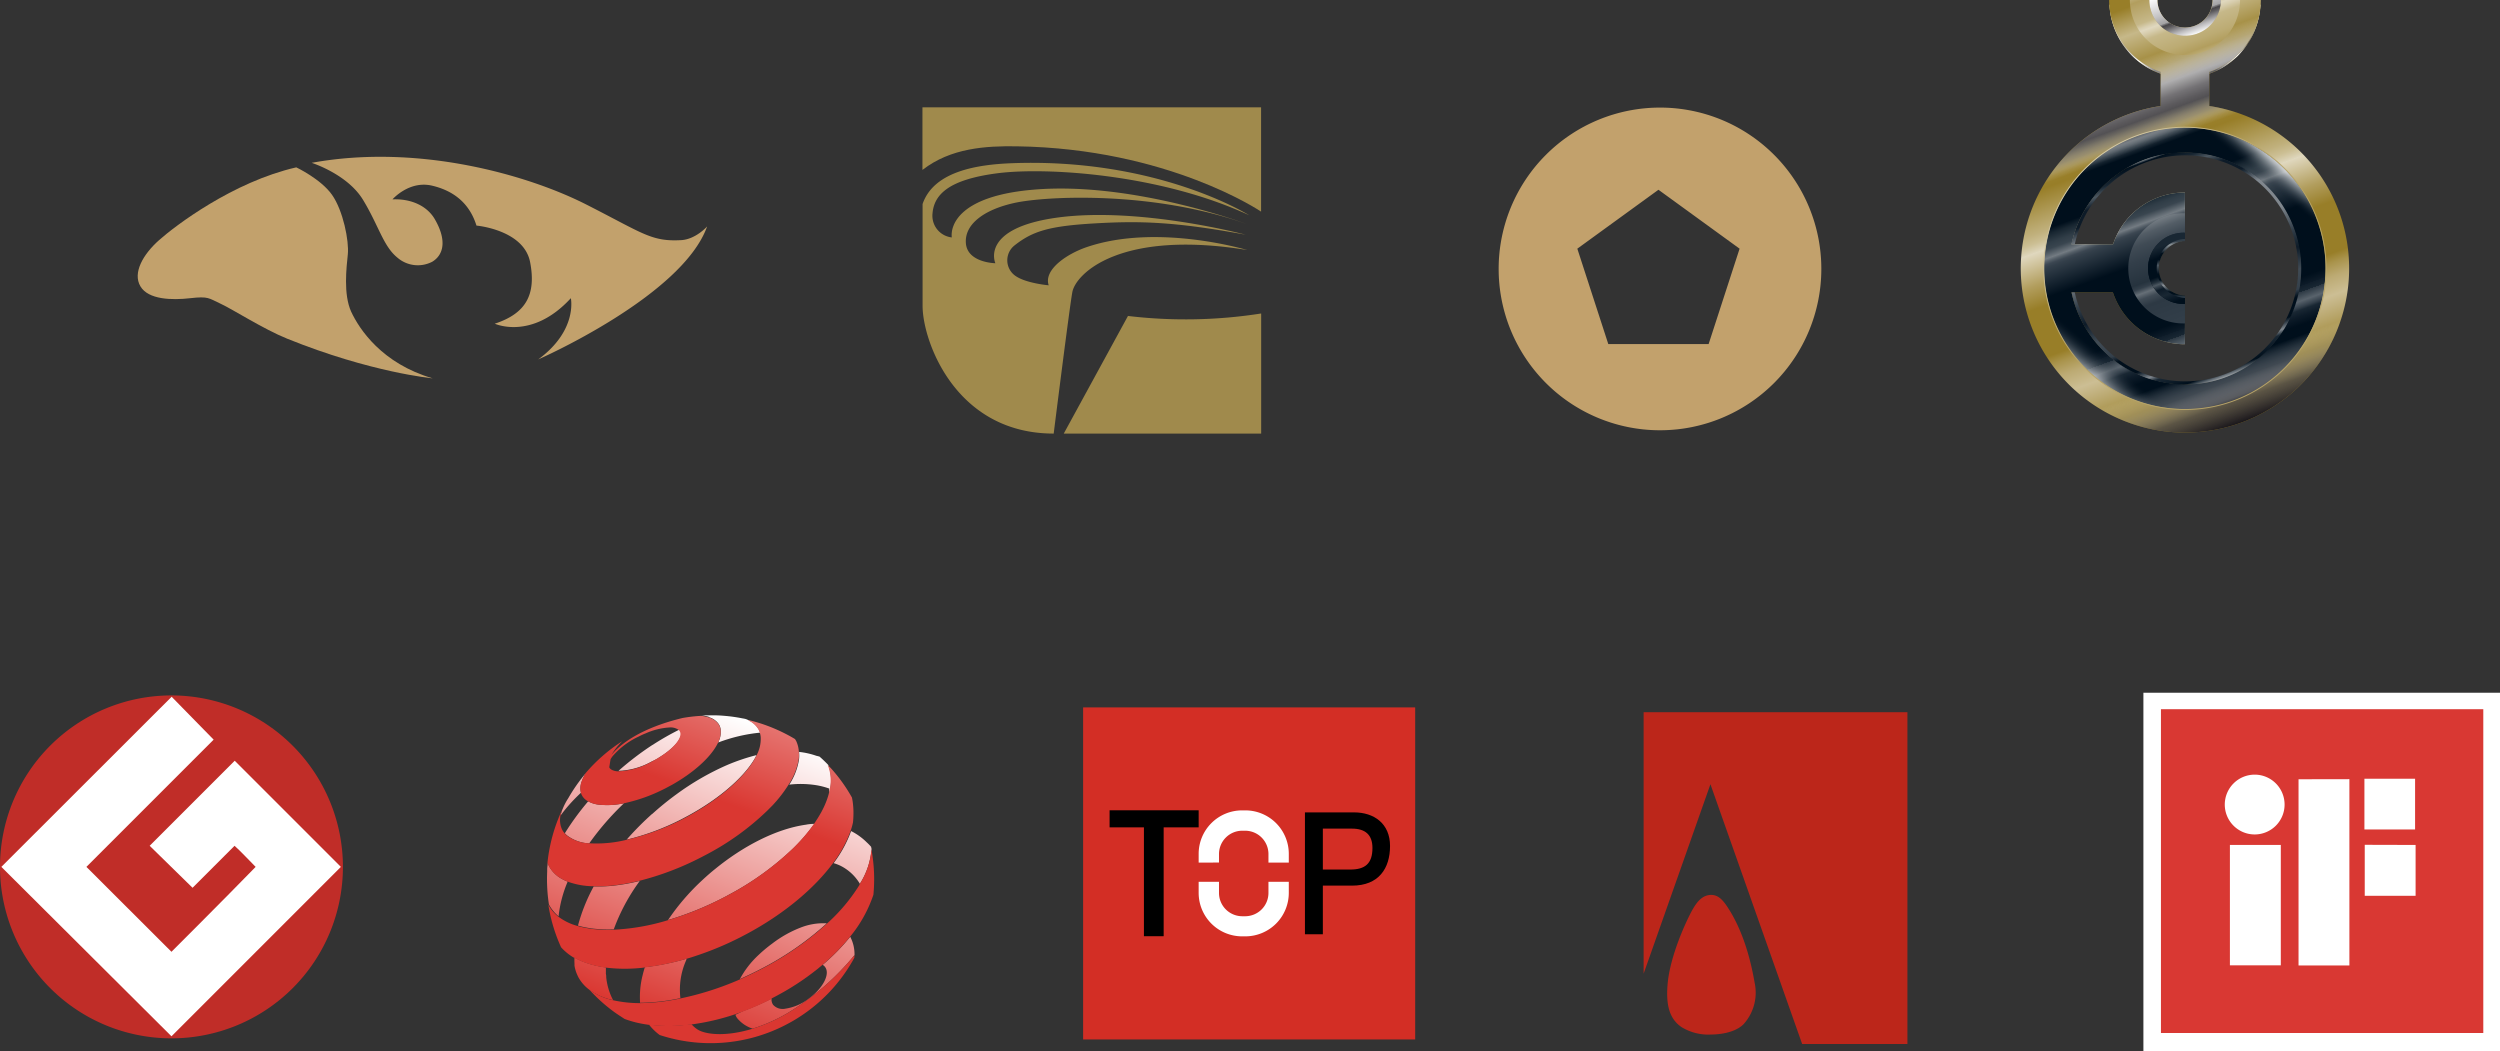 <svg xmlns="http://www.w3.org/2000/svg" xmlns:xlink="http://www.w3.org/1999/xlink" viewBox="0 0 535.83 225.27"><rect x="0" y="0" width="535.83" height="225.27" fill="#333333" stroke="none"/><defs><style>.cls-1{isolation:isolate;}.cls-13,.cls-2{fill:#fff;}.cls-11,.cls-2,.cls-3,.cls-4{fill-rule:evenodd;}.cls-3{fill:#d93833;}.cls-4{fill:#bc261a;}.cls-5{fill:url(#linear-gradient);}.cls-6{fill:url(#linear-gradient-2);}.cls-7{fill:url(#linear-gradient-3);}.cls-8{fill:url(#linear-gradient-4);}.cls-9{fill:url(#linear-gradient-5);}.cls-10{fill:url(#linear-gradient-6);}.cls-11{fill:#c02d28;}.cls-12{fill:#d32e25;}.cls-14{fill:#a08a4c;}.cls-15{fill:#c2a16c;}.cls-16{fill:url(#linear-gradient-7);}.cls-17,.cls-24,.cls-27{mix-blend-mode:multiply;}.cls-17{fill:url(#linear-gradient-8);}.cls-18{fill:url(#linear-gradient-9);}.cls-19{fill:url(#linear-gradient-10);}.cls-20{fill:url(#linear-gradient-11);}.cls-21{fill:url(#linear-gradient-12);}.cls-22{fill:url(#linear-gradient-13);}.cls-23{fill:url(#linear-gradient-14);}.cls-24{fill:url(#linear-gradient-15);}.cls-25{fill:url(#linear-gradient-16);}.cls-26{fill:url(#linear-gradient-17);}.cls-27{fill:url(#linear-gradient-18);}.cls-28{fill:url(#linear-gradient-19);}</style><linearGradient id="linear-gradient" x1="2408.19" y1="-1786.17" x2="2359.3" y2="-1741.18" gradientTransform="translate(-1176.31 2837.86) rotate(-26.88)" gradientUnits="userSpaceOnUse"><stop offset="0" stop-color="#fff"/><stop offset="1" stop-color="#da3731"/></linearGradient><linearGradient id="linear-gradient-2" x1="2452.05" y1="-1803.62" x2="2406.2" y2="-1761.44" xlink:href="#linear-gradient"/><linearGradient id="linear-gradient-3" x1="2438.73" y1="-1818.08" x2="2392.89" y2="-1775.9" xlink:href="#linear-gradient"/><linearGradient id="linear-gradient-4" x1="2431.94" y1="-1825.46" x2="2386.09" y2="-1783.28" xlink:href="#linear-gradient"/><linearGradient id="linear-gradient-5" x1="2446.78" y1="-1809.33" x2="2400.94" y2="-1767.15" xlink:href="#linear-gradient"/><linearGradient id="linear-gradient-6" x1="2426.58" y1="-1831.28" x2="2380.74" y2="-1789.11" xlink:href="#linear-gradient"/><linearGradient id="linear-gradient-7" x1="452.14" y1="8.91" x2="484.47" y2="8.91" gradientUnits="userSpaceOnUse"><stop offset="0.1" stop-color="#a28a3e"/><stop offset="0.16" stop-color="#d6cba9"/><stop offset="0.21" stop-color="#ad9753"/><stop offset="0.25" stop-color="#d1c59e"/><stop offset="0.3" stop-color="#987e28"/><stop offset="0.7" stop-color="#987e28"/><stop offset="0.75" stop-color="#e0d8bf"/><stop offset="0.8" stop-color="#987e28"/><stop offset="0.86" stop-color="#d6cba9"/><stop offset="0.92" stop-color="#987e28"/><stop offset="1" stop-color="#b7a469"/></linearGradient><linearGradient id="linear-gradient-8" x1="452.14" y1="8.91" x2="484.47" y2="8.91" gradientUnits="userSpaceOnUse"><stop offset="0" stop-color="#fff"/><stop offset="0.1" stop-color="#bab9bb"/><stop offset="0.2" stop-color="#fff"/><stop offset="0.3" stop-color="#8c8b8d"/><stop offset="0.7" stop-color="#5f5d60"/><stop offset="0.85" stop-color="#fff"/><stop offset="0.92" stop-color="#5f5d60"/><stop offset="1" stop-color="#fff"/></linearGradient><linearGradient id="linear-gradient-9" x1="480.34" y1="90.58" x2="447.92" y2="1.5" gradientUnits="userSpaceOnUse"><stop offset="0.1" stop-color="#987e28"/><stop offset="0.13" stop-color="#ac9752"/><stop offset="0.18" stop-color="#c3b382"/><stop offset="0.2" stop-color="#ccbe94"/><stop offset="0.21" stop-color="#c8b98b"/><stop offset="0.24" stop-color="#bcaa73"/><stop offset="0.27" stop-color="#a9934b"/><stop offset="0.29" stop-color="#987e28"/><stop offset="0.4" stop-color="#987e28"/><stop offset="0.45" stop-color="#b29e5e"/><stop offset="0.52" stop-color="#e0d8bf"/><stop offset="0.52" stop-color="#ded6bc"/><stop offset="0.54" stop-color="#ccbf94"/><stop offset="0.56" stop-color="#c0b07c"/><stop offset="0.57" stop-color="#bcab73"/><stop offset="0.65" stop-color="#987e28"/><stop offset="0.77" stop-color="#a28a3e"/><stop offset="0.82" stop-color="#987e28"/><stop offset="0.91" stop-color="#c6b889"/><stop offset="0.97" stop-color="#987e28"/></linearGradient><linearGradient id="linear-gradient-10" x1="478.59" y1="85.86" x2="457.95" y2="29.16" gradientUnits="userSpaceOnUse"><stop offset="0" stop-color="#26333e"/><stop offset="0.01" stop-color="#4c5760"/><stop offset="0.07" stop-color="#000f1c"/><stop offset="0.17" stop-color="#000f1c"/><stop offset="0.2" stop-color="#0d1b28"/><stop offset="0.22" stop-color="#192733"/><stop offset="0.23" stop-color="#333f4a"/><stop offset="0.25" stop-color="#59636c"/><stop offset="0.28" stop-color="#2d3944"/><stop offset="0.28" stop-color="#192733"/><stop offset="0.3" stop-color="#101e2b"/><stop offset="0.3" stop-color="#0d1b28"/><stop offset="0.33" stop-color="#000f1c"/><stop offset="0.44" stop-color="#000f1c"/><stop offset="0.57" stop-color="#000f1c"/><stop offset="0.67" stop-color="#333f4a"/><stop offset="0.68" stop-color="#3c4752"/><stop offset="0.69" stop-color="#545e67"/><stop offset="0.7" stop-color="#737b82"/><stop offset="0.73" stop-color="#39454f"/><stop offset="0.75" stop-color="#303d47"/><stop offset="0.78" stop-color="#182631"/><stop offset="0.8" stop-color="#000f1c"/><stop offset="0.82" stop-color="#000f1c"/><stop offset="0.94" stop-color="#000f1c"/><stop offset="0.99" stop-color="#4c5760"/><stop offset="1" stop-color="#192733"/></linearGradient><linearGradient id="linear-gradient-11" x1="448.88" y1="80.62" x2="487.66" y2="34.4" gradientUnits="userSpaceOnUse"><stop offset="0" stop-color="#fff" stop-opacity="0.5"/><stop offset="0.08" stop-color="#000f1c" stop-opacity="0"/><stop offset="0.92" stop-color="#000f1c" stop-opacity="0"/><stop offset="0.94" stop-color="#404b55" stop-opacity="0.19"/><stop offset="0.97" stop-color="#a6acb0" stop-opacity="0.49"/><stop offset="0.99" stop-color="#e6e8e9" stop-opacity="0.68"/><stop offset="1" stop-color="#fff" stop-opacity="0.75"/></linearGradient><linearGradient id="linear-gradient-12" x1="468.45" y1="69.27" x2="460.62" y2="47.75" gradientUnits="userSpaceOnUse"><stop offset="0" stop-color="#333f4a"/><stop offset="0.28" stop-color="#2d3944"/><stop offset="0.35" stop-color="#404b55"/><stop offset="0.4" stop-color="#666f77"/><stop offset="0.45" stop-color="#333f4a"/><stop offset="0.49" stop-color="#26333e"/><stop offset="0.7" stop-color="#333f4a"/><stop offset="0.83" stop-color="#404b55"/><stop offset="0.92" stop-color="#535d66"/><stop offset="1" stop-color="#737b82"/></linearGradient><linearGradient id="linear-gradient-13" x1="2554.47" y1="10123.92" x2="2540.55" y2="10128.99" gradientTransform="translate(10592.32 -2489.35) rotate(90)" gradientUnits="userSpaceOnUse"><stop offset="0.07" stop-color="#000f1c"/><stop offset="0.21" stop-color="#192733"/><stop offset="0.31" stop-color="#0d1b28"/><stop offset="0.39" stop-color="#4c5760"/><stop offset="0.43" stop-color="#26333e"/><stop offset="0.5" stop-color="#000f1c"/><stop offset="0.75" stop-color="#000f1c"/><stop offset="0.9" stop-color="#192733"/></linearGradient><linearGradient id="linear-gradient-14" x1="465.18" y1="63.82" x2="465.18" y2="51.21" gradientUnits="userSpaceOnUse"><stop offset="0" stop-color="#404b55"/><stop offset="0.06" stop-color="#000f1c"/><stop offset="0.1" stop-color="#000f1c"/><stop offset="0.21" stop-color="#8c9399"/><stop offset="0.3" stop-color="#000f1c"/><stop offset="0.4" stop-color="#000f1c"/><stop offset="0.55" stop-color="#4c5760"/><stop offset="0.65" stop-color="#000f1c"/><stop offset="0.75" stop-color="#000f1c"/><stop offset="0.9" stop-color="#8c9399"/><stop offset="0.96" stop-color="#333f4a"/></linearGradient><linearGradient id="linear-gradient-15" x1="480.34" y1="90.58" x2="447.92" y2="1.5" gradientUnits="userSpaceOnUse"><stop offset="0" stop-color="#1a171b"/><stop offset="0.05" stop-color="#4b494c" stop-opacity="0.79"/><stop offset="0.12" stop-color="#d6d5d6" stop-opacity="0.18"/><stop offset="0.14" stop-color="#fff" stop-opacity="0"/><stop offset="0.66" stop-color="#fff" stop-opacity="0"/><stop offset="0.67" stop-color="#e8e8e8" stop-opacity="0.13"/><stop offset="0.69" stop-color="#979698" stop-opacity="0.6"/><stop offset="0.71" stop-color="#656466" stop-opacity="0.89"/><stop offset="0.72" stop-color="#535154"/><stop offset="0.73" stop-color="#5c5a5d"/><stop offset="0.75" stop-color="#747275"/><stop offset="0.77" stop-color="#9b9a9b"/><stop offset="0.78" stop-color="#afaeaf"/><stop offset="0.85" stop-color="#fff" stop-opacity="0"/></linearGradient><linearGradient id="linear-gradient-16" x1="446.86" y1="36.07" x2="489.75" y2="78.96" gradientUnits="userSpaceOnUse"><stop offset="0" stop-color="#d6cba9"/><stop offset="0.4" stop-color="#b7a469"/></linearGradient><linearGradient id="linear-gradient-17" x1="472.01" y1="11.22" x2="466.59" y2="-3.67" gradientUnits="userSpaceOnUse"><stop offset="0" stop-color="#bcab73"/><stop offset="0.06" stop-color="#b29e5e"/><stop offset="0.19" stop-color="#bcab73"/><stop offset="0.42" stop-color="#c6b889"/><stop offset="0.5" stop-color="#d7cdad"/><stop offset="0.55" stop-color="#e0d8bf"/><stop offset="0.59" stop-color="#d7cdad"/><stop offset="0.65" stop-color="#c6b889"/><stop offset="0.94" stop-color="#b29e5e"/><stop offset="1" stop-color="#bcab73"/></linearGradient><linearGradient id="linear-gradient-18" x1="470.7" y1="7.26" x2="467.2" y2="-2.38" gradientUnits="userSpaceOnUse"><stop offset="0" stop-color="#fafafa"/><stop offset="0.15" stop-color="#bab9bb"/><stop offset="0.32" stop-color="#5f5d60"/><stop offset="0.33" stop-color="#5a585b"/><stop offset="0.38" stop-color="#484649"/><stop offset="0.39" stop-color="#5a585b"/><stop offset="0.42" stop-color="#89888a"/><stop offset="0.43" stop-color="#a3a2a4"/><stop offset="0.62" stop-color="#c6c5c6"/><stop offset="1" stop-color="#fdfdfd"/></linearGradient><linearGradient id="linear-gradient-19" x1="476.82" y1="80.9" x2="459.8" y2="34.13" gradientUnits="userSpaceOnUse"><stop offset="0" stop-color="#999fa4"/><stop offset="0.03" stop-color="#000f1c"/><stop offset="0.09" stop-color="#192733"/><stop offset="0.11" stop-color="#80878e"/><stop offset="0.15" stop-color="#000f1c"/><stop offset="0.22" stop-color="#000f1c"/><stop offset="0.25" stop-color="#333f4a"/><stop offset="0.33" stop-color="#404b55"/><stop offset="0.42" stop-color="#0d1b28"/><stop offset="0.5" stop-color="#333f4a"/><stop offset="0.61" stop-color="#80878e"/><stop offset="0.75" stop-color="#80878e"/><stop offset="0.82" stop-color="#0d1b28"/><stop offset="0.88" stop-color="#0d1b28"/><stop offset="0.92" stop-color="#4c5760"/><stop offset="0.95" stop-color="#192733"/><stop offset="0.99" stop-color="#000f1c"/><stop offset="1" stop-color="#80878e"/></linearGradient></defs><g class="cls-1"><g id="圖層_2" data-name="圖層 2"><g id="完稿"><path class="cls-2" d="M459.4,148.47h76.43v76.8H459.4Z"/><path class="cls-3" d="M506.77,166.91v10.87h10.86V166.91Zm-14.12.11v39.91h10.9V167ZM477.94,181.1v25.8h10.91V181.1Zm-1.1-8.68a6.41,6.41,0,1,0,6.39-6.39,6.42,6.42,0,0,0-6.39,6.39Zm30,8.65V192h10.9v-10.9ZM463.16,152h69.09v69.41H463.16Z"/><polygon class="cls-4" points="386.26 223.76 408.82 223.76 408.82 152.64 352.28 152.64 352.28 208.69 366.6 168.09 386.26 223.76"/><path class="cls-4" d="M366.77,191.81c-2,0-3.2,1.65-4.24,3.57-1.35,2.53-4.62,9.71-5.11,15.58-.4,4.71.51,7.49,3,9.19a11,11,0,0,0,6.36,1.58c1,0,4.84-.14,6.91-2.2a10.09,10.09,0,0,0,2.38-8.93c-.66-3.81-2.08-10.18-5.39-15.53C369.46,193.11,368.43,191.81,366.77,191.81Z"/><path class="cls-5" d="M176.32,206.8a1.7,1.7,0,0,1,.54.49c1.11,1.52-.5,4.56-3.58,6.79a10.78,10.78,0,0,1-4.94,2.11,2.76,2.76,0,0,1-2.63-.82,2,2,0,0,1-.34-1.34l0,0a59.24,59.24,0,0,1-6.07,2.66l-1.68.81a3.94,3.94,0,0,0,.32.65,7,7,0,0,0,3.38,2.32,35.92,35.92,0,0,0,7.53-3.36,55.74,55.74,0,0,0,14.3-12.4,8.07,8.07,0,0,0-.92-3.93A44.17,44.17,0,0,1,176.32,206.8Zm-51.8-36.89a4,4,0,0,1,.15-2.36,8.55,8.55,0,0,1,.87-1.82,36,36,0,0,0-3.73,5.33,13.34,13.34,0,0,0-1.2,2.29,1,1,0,0,1-.07.15h0a8.09,8.09,0,0,0-.37,1.26c.43-.59.91-1.19,1.42-1.8A37.22,37.22,0,0,1,124.52,169.91Zm61.22,10.6a13.18,13.18,0,0,0-3.08-2.26l-.24-.12a26.19,26.19,0,0,1-3.75,6.87,9.22,9.22,0,0,1,1.63.64,10.09,10.09,0,0,1,4,3.79l0,0a16.15,16.15,0,0,0,2.5-7.42c0-.17-.07-.35-.1-.52A11.9,11.9,0,0,0,185.74,180.51Zm-20.23,21.73a30.23,30.23,0,0,0-3,2.51,19.86,19.86,0,0,0-3.94,5.11l1-.47c.89-.41,1.79-.84,2.68-1.29l1.52-.79a65.67,65.67,0,0,0,13.43-9.41,13.32,13.32,0,0,0-5.65.93A24.66,24.66,0,0,0,165.51,202.24ZM125,206.13a14.7,14.7,0,0,1-1.87-.9,8.25,8.25,0,0,0,0,1.22l0,.21v.08a.45.45,0,0,0,0,.11s0,.09,0,.13a8,8,0,0,0,.19.85,7.55,7.55,0,0,0,.49,1.3l.07.16a8.23,8.23,0,0,0,2.25,2.71l0,0a13.24,13.24,0,0,0,5.27,2.35,13.45,13.45,0,0,1-1.47-4.9c0-.24,0-.47-.07-.71,0-.46,0-.92,0-1.39A20.78,20.78,0,0,1,125,206.13ZM137.74,209a19,19,0,0,0-.55,5.93,42.83,42.83,0,0,0,8.64-1,15.5,15.5,0,0,1,1.24-8.12c0-.12.09-.23.14-.35a52.11,52.11,0,0,1-9,1.84C138,208,137.86,208.5,137.74,209Zm.27-1.64.17,0v0Zm-11.7-26.63a58.69,58.69,0,0,1,7.44-8.57,16.69,16.69,0,0,1-5.56.28,6.22,6.22,0,0,1-2.12-.69,56.48,56.48,0,0,0-5,6.83,3.78,3.78,0,0,0,.49.49A8.45,8.45,0,0,0,126.31,180.77Zm25.7-27a3.93,3.93,0,0,1,1.86,1.23,3.08,3.08,0,0,1,.32.48,2.75,2.75,0,0,1,.26.81,4.88,4.88,0,0,1-.53,2.9,34.8,34.8,0,0,1,9-2.12,4.54,4.54,0,0,0-.24-.61,4.68,4.68,0,0,0-2.29-2.08c-.16-.07-.33-.15-.5-.21s-.57-.13-.86-.18a33.13,33.13,0,0,0-3.73-.52c-.61-.06-1.23-.09-1.86-.11-1,0-2.06,0-3.1,0a8.13,8.13,0,0,1,1.59.32Zm-32.28,42.6a26.12,26.12,0,0,1,1.94-7.37,8.72,8.72,0,0,1-1.23-.58,6.71,6.71,0,0,1-2.78-2.78.08.08,0,0,0,0,0l-.09-.21c-.07-.15-.13-.31-.19-.46,0,.4-.07.8-.1,1.2,0,.24,0,.47,0,.71a35.38,35.38,0,0,0,.37,7,7.22,7.22,0,0,0,.57.93A8.39,8.39,0,0,0,119.73,196.4Zm58-27.4c0,.45,0,.9-.08,1.36a12.17,12.17,0,0,0,.29-1.27,9.1,9.1,0,0,0-.22-4.49,6.62,6.62,0,0,0-.24-.62c-.29-.31-.59-.6-.89-.89s-.61-.57-.93-.85A6.62,6.62,0,0,0,175,162a16.67,16.67,0,0,0-3.73-.84,8,8,0,0,1,0,1.54,13.82,13.82,0,0,1-2.1,5.47,21.34,21.34,0,0,1,6,.16A15.5,15.5,0,0,1,177.69,169Zm-37.93,5.49a63.64,63.64,0,0,0-5.49,5.54,52.42,52.42,0,0,0,11.64-4.32c.51-.26,1-.53,1.51-.8,6.64-3.61,11.75-8.07,14.15-12q.3-.48.54-1a43.42,43.42,0,0,0-6.28,2.12A56.69,56.69,0,0,0,145,170.23,62.33,62.33,0,0,0,139.76,174.49Zm-2.7,14.41c-1.26.3-2.48.55-3.67.74l-1.34.19a30.2,30.2,0,0,1-4.84.23,37.94,37.94,0,0,0-3.37,8.39c.38.11.77.21,1.18.3.56.12,1.14.22,1.74.31a29.1,29.1,0,0,0,4.75.2A41.64,41.64,0,0,1,137.06,188.9Zm19,3a62,62,0,0,0,14-10.08,38.74,38.74,0,0,0,4.45-5.17q-.91,0-1.83.18c-6.46.92-13.49,4.64-19.43,9.48-1,.8-1.95,1.64-2.87,2.5a48.67,48.67,0,0,0-7.24,8.45,67.24,67.24,0,0,0,11.43-4.57C155,192.42,155.53,192.16,156,191.89Zm-14.92-29.42c3-1.8,4.94-3.93,4.82-5.29a1.2,1.2,0,0,0-.12-.42,1.15,1.15,0,0,0-.25-.33,57.25,57.25,0,0,0-5.71,3.26l-.12.06h0a63.58,63.58,0,0,0-7.23,5.52,15.64,15.64,0,0,0,7.11-2C140.14,163,140.64,162.76,141.11,162.47Z"/><path class="cls-6" d="M168.82,217.13a35.92,35.92,0,0,1-7.53,3.36c-5.53,1.7-9.75,1.28-11.57.29a5.74,5.74,0,0,1-.65-.44,6.75,6.75,0,0,1-.88-.83,35.69,35.69,0,0,1-9.1.09c.22.28.45.55.68.79a11.32,11.32,0,0,0,1.63,1.45,35,35,0,0,0,26.76-2.05c.54-.28,1.06-.56,1.58-.85a35,35,0,0,0,13.38-13.67v-.54A55.74,55.74,0,0,1,168.82,217.13Z"/><path class="cls-7" d="M178.4,165c-.31-.35-.63-.7-1-1a6.62,6.62,0,0,1,.24.62,9.1,9.1,0,0,1,.22,4.49,12.17,12.17,0,0,1-.29,1.27,17.57,17.57,0,0,1-.77,2.12c-.23.53-.49,1.05-.78,1.59-.47.84-1,1.7-1.61,2.57a38.74,38.74,0,0,1-4.45,5.17,62,62,0,0,1-14,10.08c-.5.27-1,.53-1.52.79a67.24,67.24,0,0,1-11.43,4.57,47.08,47.08,0,0,1-11.57,2,29.1,29.1,0,0,1-4.75-.2c-.6-.09-1.18-.19-1.74-.31-.41-.09-.8-.19-1.18-.3a12,12,0,0,1-4.11-2,8.39,8.39,0,0,1-1.57-1.64,7.22,7.22,0,0,1-.57-.93c.12.77.27,1.54.44,2.31a35.3,35.3,0,0,0,2.29,6.82c.14.16.28.31.43.46a11.61,11.61,0,0,0,2.3,1.77l.07,0a14.7,14.7,0,0,0,1.87.9,20.78,20.78,0,0,0,5,1.25,34.28,34.28,0,0,0,8,0l.18-.05v0a52.11,52.11,0,0,0,9-1.84c.5-.14,1-.29,1.5-.46a67.33,67.33,0,0,0,10-4.12l1.51-.79c8-4.3,14.44-9.74,18.45-15.17a26.19,26.19,0,0,0,3.75-6.87c.15-.44.28-.87.39-1.3l.12-.51c.06-.56.09-1.11.1-1.65a16.49,16.49,0,0,0-.07-2,13.38,13.38,0,0,0-.25-1.7A34.46,34.46,0,0,0,178.4,165Z"/><path class="cls-8" d="M170.61,158.78a2.88,2.88,0,0,0-.22-.38c-.63-.38-1.27-.74-1.92-1.07a35.49,35.49,0,0,0-7.7-2.92h-.43a4.68,4.68,0,0,1,2.29,2.08,4.54,4.54,0,0,1,.24.61,3.87,3.87,0,0,1,.18,1,7.48,7.48,0,0,1-.94,3.87q-.24.48-.54,1c-2.4,3.94-7.51,8.4-14.15,12-.5.27-1,.54-1.51.8A52.42,52.42,0,0,1,134.27,180a26.66,26.66,0,0,1-8,.74h0a8.45,8.45,0,0,1-4.77-1.66,3.78,3.78,0,0,1-.49-.49,4.12,4.12,0,0,1-.53-.78,4.75,4.75,0,0,1-.33-3.08,8.09,8.09,0,0,1,.37-1.26h0c-.31.66-.6,1.33-.86,2a35.25,35.25,0,0,0-2.32,9.45c.06.15.12.31.19.46l.09.21a.08.08,0,0,1,0,0,6.71,6.71,0,0,0,2.78,2.78,8.72,8.72,0,0,0,1.23.58,16.47,16.47,0,0,0,5.54,1,30.2,30.2,0,0,0,4.84-.23l1.34-.19c1.19-.19,2.41-.44,3.67-.74a61.53,61.53,0,0,0,13-4.91c.52-.26,1-.52,1.52-.79a56.63,56.63,0,0,0,12.92-9.35c.33-.32.64-.65,1-1a29,29,0,0,0,3.65-4.71,13.82,13.82,0,0,0,2.1-5.47,8,8,0,0,0,0-1.54,6.21,6.21,0,0,0-.63-2.34Z"/><path class="cls-9" d="M165.37,214c.5-.25,1-.51,1.48-.78a55,55,0,0,0,9.47-6.45,44.17,44.17,0,0,0,5.88-6,28.37,28.37,0,0,0,5-9,34.93,34.93,0,0,0-.43-9.72,16.15,16.15,0,0,1-2.5,7.42l0,0-.09.25a38.46,38.46,0,0,1-6.92,8.22,65.67,65.67,0,0,1-13.43,9.41l-1.52.79c-.89.45-1.79.88-2.68,1.29l-1,.47A65.27,65.27,0,0,1,145.83,214a42.83,42.83,0,0,1-8.64,1,25.86,25.86,0,0,1-5.65-.59,13.24,13.24,0,0,1-5.27-2.35l0,0,.06.07a34.7,34.7,0,0,0,5.27,4.74c.73.54,1.49,1,2.26,1.52a23.25,23.25,0,0,0,2.4.74,27.09,27.09,0,0,0,2.87.53,35.69,35.69,0,0,0,9.1-.09,50.31,50.31,0,0,0,9.33-2.18c.58-.2,1.16-.4,1.75-.62h0a59.24,59.24,0,0,0,6.07-2.66Z"/><path class="cls-10" d="M131,161.87a15.27,15.27,0,0,1,2.36-3,35.34,35.34,0,0,0-7.84,6.83,8.55,8.55,0,0,0-.87,1.82,4,4,0,0,0-.15,2.36,2.7,2.7,0,0,0,.2.54,3.33,3.33,0,0,0,.49.69,3.54,3.54,0,0,0,.86.65,6.22,6.22,0,0,0,2.12.69,16.69,16.69,0,0,0,5.56-.28,35.17,35.17,0,0,0,8.78-3.15c.52-.26,1-.53,1.51-.8,4.73-2.66,8.27-5.92,9.73-8.74l.15-.29a4.88,4.88,0,0,0,.53-2.9,2.75,2.75,0,0,0-.26-.81,3.08,3.08,0,0,0-.32-.48A3.93,3.93,0,0,0,152,153.8l-.13-.05a8.13,8.13,0,0,0-1.59-.32,33.36,33.36,0,0,0-4,.46c-9.37,2.28-13.56,5.84-15.31,8a2.66,2.66,0,0,0-.36,2.51c-.27-.6,0-1.41.68-2.3a16.54,16.54,0,0,1,5.53-4.2c.52-.26,1-.5,1.55-.71a14.7,14.7,0,0,1,5.1-1.27,3,3,0,0,1,2,.53,1.15,1.15,0,0,1,.25.33,1.2,1.2,0,0,1,.12.42c.12,1.36-1.83,3.49-4.82,5.29-.47.29-1,.57-1.49.83a15.64,15.64,0,0,1-7.11,2,3.06,3.06,0,0,1-1.38-.37l-.18-.14a1.1,1.1,0,0,1-.27-.34s0,0,0-.05"/><path class="cls-11" d="M73.5,185.8a36.75,36.75,0,1,1-36.75-36.75A36.78,36.78,0,0,1,73.5,185.8Z"/><path class="cls-2" d="M50.31,163.05,32.08,181.28l9.19,9,9-9c1.46,1.31,2.92,2.92,4.52,4.52C48.12,192.66,36.75,204,36.75,204L18.52,185.8l27.27-27.27-9-9.19L.29,185.8l36.46,36.31L73.06,185.8Z"/><rect class="cls-12" x="232.15" y="151.62" width="71.17" height="71.17"/><path class="cls-13" d="M261.27,184.87V183a5,5,0,0,1,4.94-4.95h.71a5,5,0,0,1,4.95,4.95v1.89h4.36V183a9.32,9.32,0,0,0-9.31-9.31h-.71a9.32,9.32,0,0,0-9.3,9.31v1.89Z"/><path class="cls-13" d="M271.87,189v2.38a5,5,0,0,1-4.95,5h-.71a5,5,0,0,1-4.94-5V189h-4.36v2.38a9.32,9.32,0,0,0,9.3,9.31h.71a9.32,9.32,0,0,0,9.31-9.31V189Z"/><polygon points="256.91 173.67 237.82 173.67 237.82 177.33 245.18 177.33 245.18 200.66 249.41 200.66 249.41 177.33 256.91 177.33 256.91 173.67"/><path d="M279.69,174.12h10.52c4.31,0,7.72,2.41,7.72,7.2s-2.4,8.5-8.15,8.5h-6.25v10.43h-3.84Zm3.84,12.25h5.89c3.16,0,4.74-1.27,4.74-4.62,0-2.84-1.54-4.15-4.41-4.15h-6.22Z"/><path class="cls-14" d="M197.71,23V36.42c6.1-4.74,13.65-5.16,20.23-5.06,32.44.48,52.35,14,52.35,14V23Z"/><path class="cls-14" d="M267.32,53.59s-19.21-5.8-34.39-.63c-4.24,1.44-9.29,4.83-8.16,8.19,0,0-5.41-.46-7.5-2.31a4.06,4.06,0,0,1,.23-6.28c3.88-3.05,7.47-4.12,17.13-4.68s17.11-.38,32.37,2.43c0,0-22.55-6-40.11-3.71-17,2.25-13.55,9.82-13.55,9.82s-5.91-.09-6.31-4.19,3.81-7.3,10.47-8.75S247,40.83,267.16,48c0,0-24.41-9.16-45.61-7.35C205.37,42,203.7,48.44,204,50.89a4.68,4.68,0,0,1-4.14-5.08c.32-4.09,3.42-7.31,13.89-8.67s35,.16,54,9c0,0-19.51-12.32-50.82-11.16-7.39.28-16.78,1.69-19.19,8.75V65.56c0,7.47,7,27.37,28.1,27.37,0,0,3.41-27.22,4-30.34C230.58,58.7,240,49.14,267.32,53.59Z"/><path class="cls-14" d="M241.76,67.72,228,92.93h42.31V67.19A104.43,104.43,0,0,1,241.76,67.72Z"/><path class="cls-15" d="M146,51.47c-6.42.35-8.11-1.43-20.41-7.67S89.79,30.7,66.8,34.9c0,0,7.65,2.41,11,7.92s4.33,9.88,7.3,12.33a6.68,6.68,0,0,0,7.56.94c2.34-1.42,3.22-4.44.55-9.08-1.69-2.94-5.17-4.45-9.09-4.28,0,0,3.57-4.09,8.47-2.94s8.11,4,9.53,8.56c0,0,10.16.89,11.5,7.84s-.89,11-7.58,13.19c0,0,7.94,3.65,16.31-5.47,0,0,1.52,6.89-7,13.13,0,0,30.89-13.54,36.21-28.51C151.57,48.53,149.13,51.29,146,51.47Z"/><path class="cls-15" d="M75.26,66.79c-1.69-3.74-1-9.44-.71-12.29s-1-9.36-3.39-12.75-7.66-5.88-7.66-5.88c-13.63,3.12-26,12.57-29.41,15.6s-5.7,7-4,9.89,6.78,3,10.7,2.55,3.92,0,6.5,1.19,9.18,5.44,14.26,7.49c18,7.28,31.19,8.5,31.19,8.5C81.86,77.93,77,70.54,75.26,66.79Z"/><path class="cls-15" d="M355.79,23.06a34.58,34.58,0,1,0,34.58,34.57A34.57,34.57,0,0,0,355.79,23.06Zm10.42,50.69h-21.5L338.07,53.3l17.39-12.63L372.85,53.3Z"/><path class="cls-16" d="M482.73,1a14.43,14.43,0,0,1-28.85,0h-1.74a16.46,16.46,0,0,0,16.17,15.74A16.44,16.44,0,0,0,484.47,1Z"/><path class="cls-17" d="M482.73,1a14.43,14.43,0,0,1-28.85,0h-1.74a16.46,16.46,0,0,0,16.17,15.74A16.44,16.44,0,0,0,484.47,1Z"/><path class="cls-18" d="M473.51,22.72V15.4A16.23,16.23,0,0,0,484.57,0H474.21a5.9,5.9,0,0,1-11.8,0H452.05A16.23,16.23,0,0,0,463.1,15.4v7.32a35.19,35.19,0,1,0,10.41,0Zm-5.2,59.62A24.91,24.91,0,0,1,444,62.66h8.86A16.23,16.23,0,0,0,468.3,73.78V63.42a5.91,5.91,0,0,1,0-11.81V41.26a16.21,16.21,0,0,0-15.41,11.11H444a24.82,24.82,0,1,1,24.28,30Z"/><path class="cls-19" d="M468.27,27.34a30.17,30.17,0,1,0,30.16,30.17A30.17,30.17,0,0,0,468.27,27.34Zm0,55A24.91,24.91,0,0,1,444,62.66h8.86A16.23,16.23,0,0,0,468.3,73.78V63.42a5.91,5.91,0,0,1,0-11.81V41.26a16.21,16.21,0,0,0-15.41,11.11H444a24.82,24.82,0,1,1,24.28,30Z"/><path class="cls-20" d="M468.27,27.34a30.17,30.17,0,1,0,30.16,30.17A30.17,30.17,0,0,0,468.27,27.34Zm0,55A24.91,24.91,0,0,1,444,62.66h8.86A16.23,16.23,0,0,0,468.3,73.78V63.42a5.91,5.91,0,0,1,0-11.81V41.26a16.21,16.21,0,0,0-15.41,11.11H444a24.82,24.82,0,1,1,24.28,30Z"/><path class="cls-21" d="M468.31,69.32a11.81,11.81,0,1,1,0-23.61v4.17a7.64,7.64,0,1,0,0,15.27Z"/><path class="cls-22" d="M462.41,57.52a5.91,5.91,0,0,1,5.9-5.91V49.88a7.64,7.64,0,1,0,0,15.27V63.42A5.9,5.9,0,0,1,462.41,57.52Z"/><path class="cls-23" d="M468.31,63.36a5.85,5.85,0,0,1,0-11.69v-.46a6.31,6.31,0,0,0,0,12.61Z"/><path class="cls-24" d="M473.51,22.72V15.4A16.23,16.23,0,0,0,484.57,0H474.21a5.9,5.9,0,0,1-11.8,0H452.05A16.23,16.23,0,0,0,463.1,15.4v7.32a35.19,35.19,0,1,0,10.41,0Zm-5.2,59.62A24.91,24.91,0,0,1,444,62.66h8.86A16.23,16.23,0,0,0,468.3,73.78V63.42a5.91,5.91,0,0,1,0-11.81V41.26a16.21,16.21,0,0,0-15.41,11.11H444a24.82,24.82,0,1,1,24.28,30Z"/><g id="Ring_außen" data-name="Ring außen"><path class="cls-25" d="M468.31,27.37a30.15,30.15,0,1,1-30.15,30.14,30.14,30.14,0,0,1,30.15-30.14m0-.2a30.35,30.35,0,1,0,30.34,30.34,30.38,30.38,0,0,0-30.34-30.34Z"/></g><path class="cls-26" d="M480.11,0a11.8,11.8,0,0,1-11.8,11.8A11.8,11.8,0,0,1,456.5,0h4.17A7.64,7.64,0,0,0,476,0Z"/><path class="cls-27" d="M468.31,5.9a5.9,5.9,0,0,1-5.9-5.9h-1.74A7.64,7.64,0,0,0,476,0h-1.74A5.9,5.9,0,0,1,468.31,5.9Z"/><path class="cls-28" d="M468.31,32.63A24.9,24.9,0,0,0,444,52.37h.69a24.22,24.22,0,1,1,0,10.29H444a24.88,24.88,0,1,0,24.35-30Z"/></g></g></g></svg>